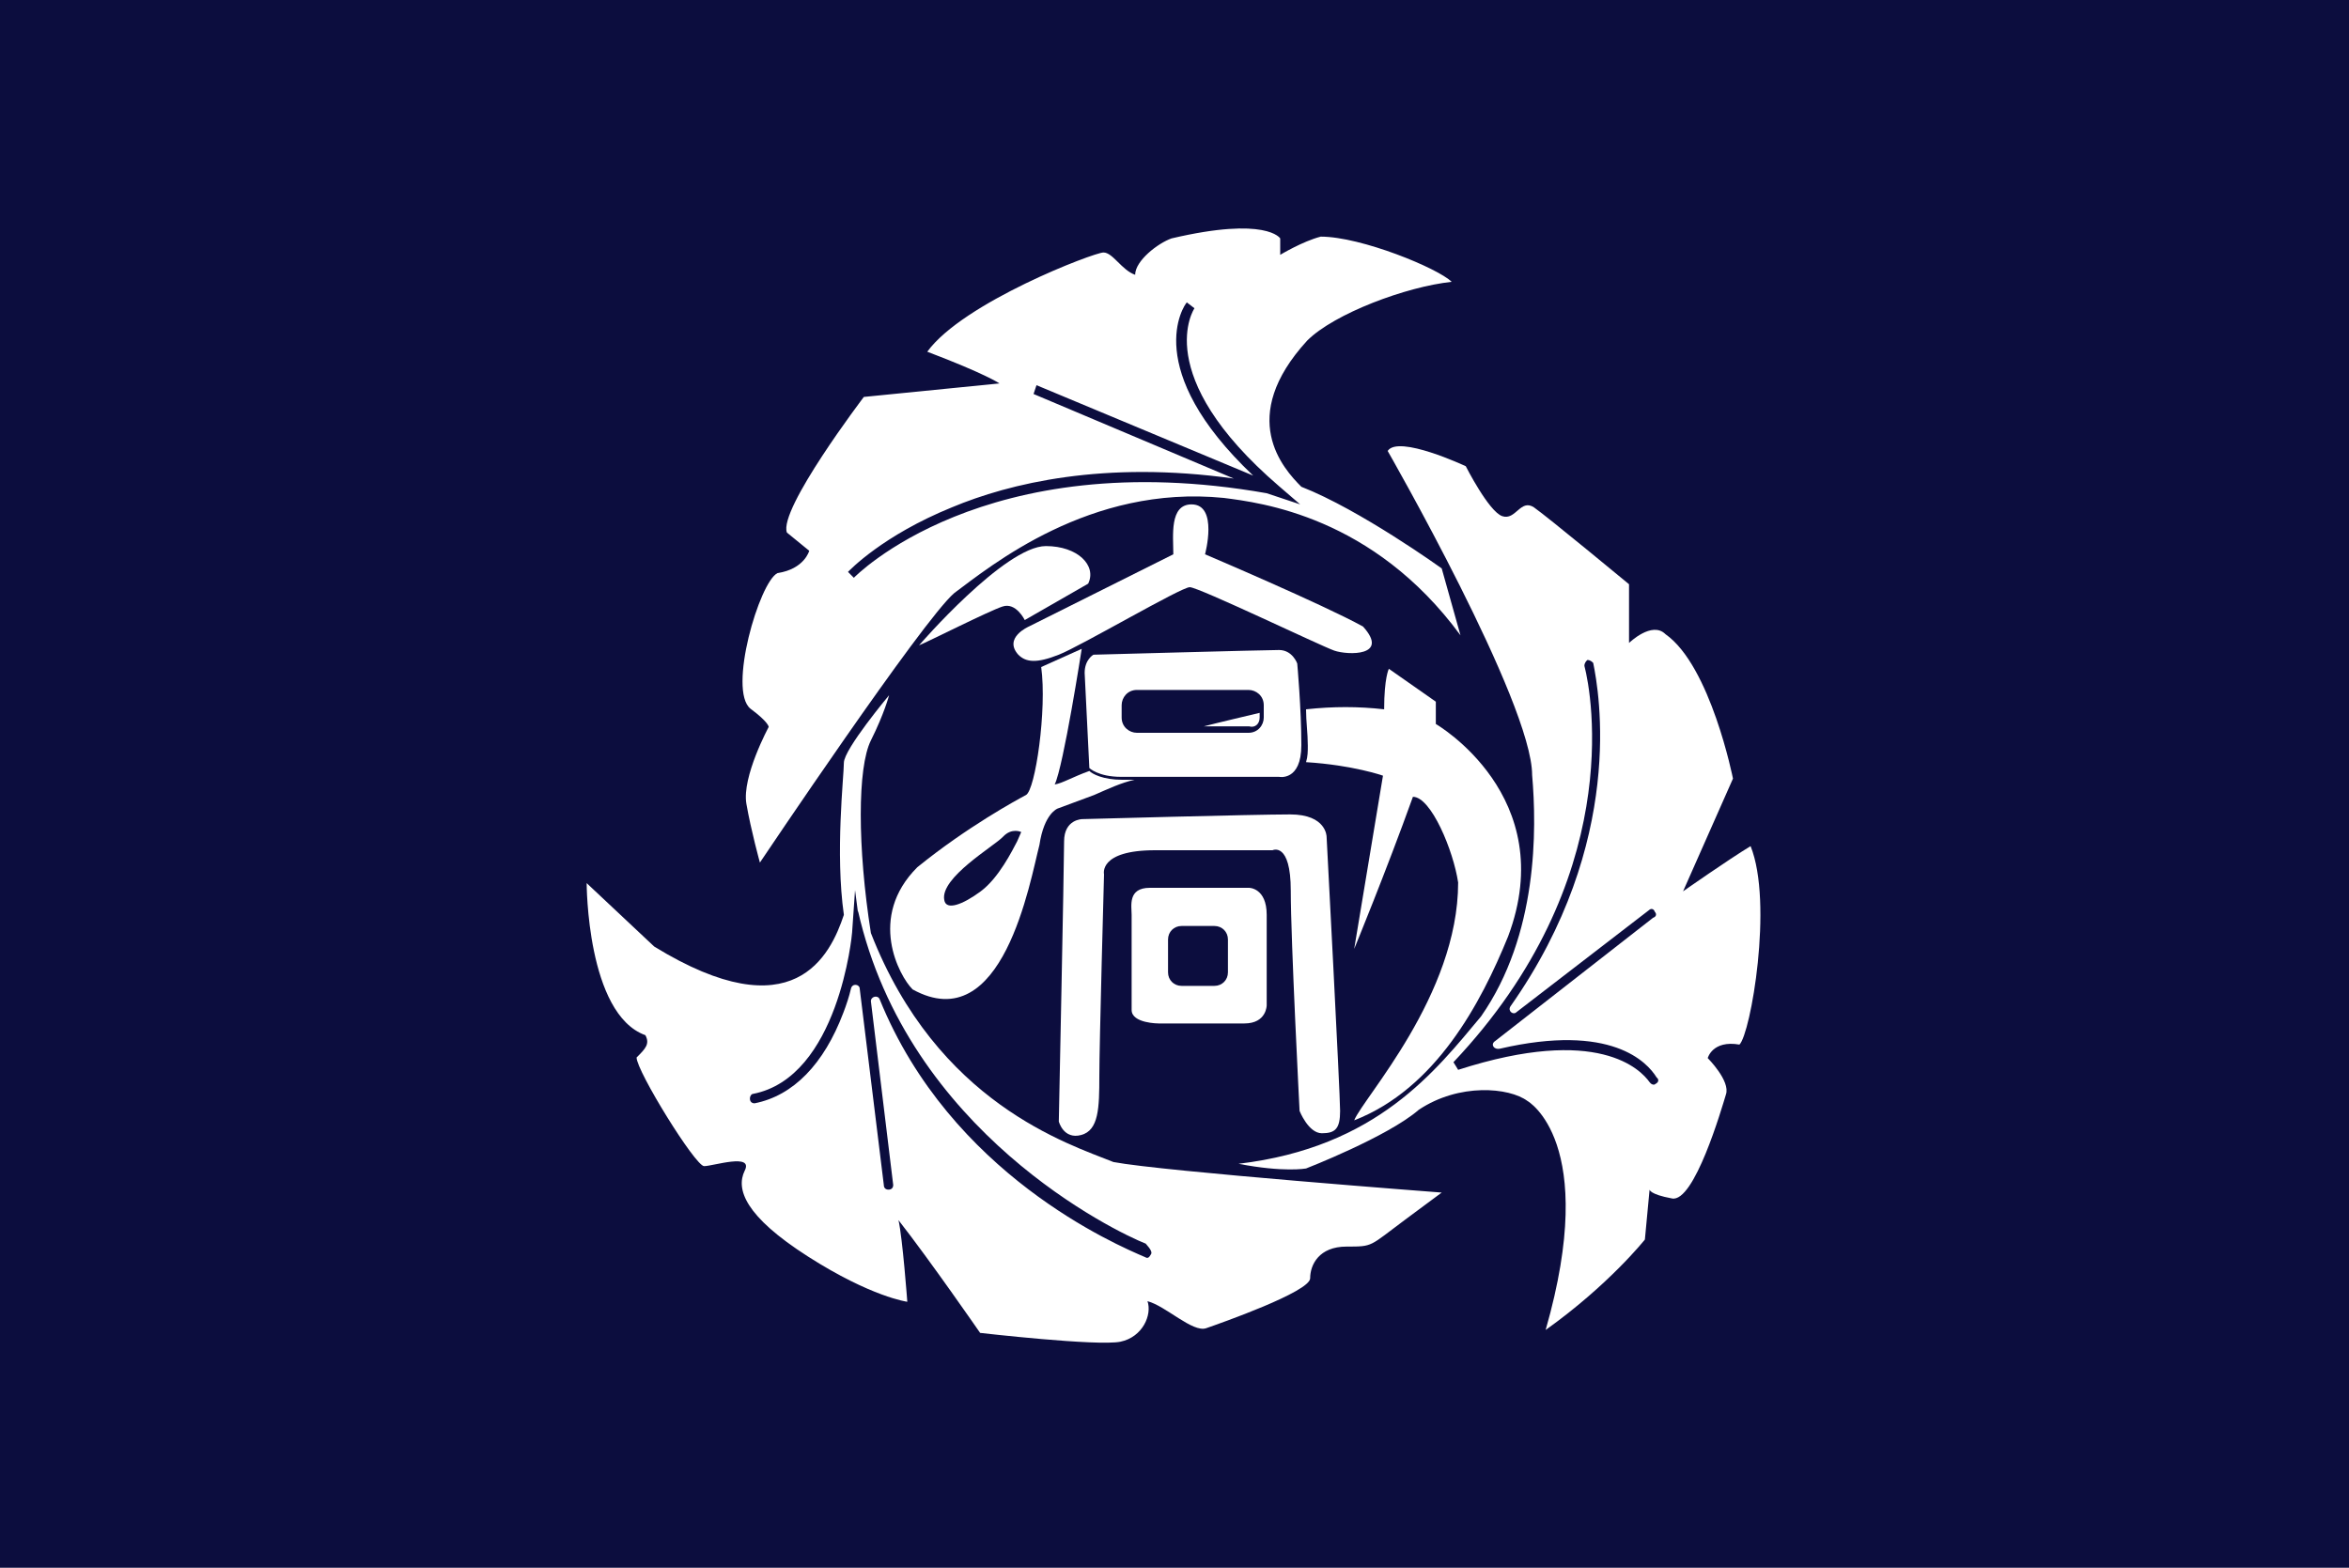 <?xml version="1.0" encoding="utf-8"?>
<!-- Generator: Adobe Illustrator 26.0.0, SVG Export Plug-In . SVG Version: 6.00 Build 0)  -->
<svg version="1.1" id="レイヤー_1" xmlns="http://www.w3.org/2000/svg" xmlns:xlink="http://www.w3.org/1999/xlink" x="0px"
	 y="0px" viewBox="0 0 400 267" style="enable-background:new 0 0 400 267;" xml:space="preserve">
<style type="text/css">
	.st0{fill:#0C0D3E;}
	.st1{fill:#FFFFFF;}
</style>
<rect class="st0" width="400" height="267"/>
<g>
	<path class="st1" d="M173.4,111.5c1.3,1.3,3.1,1.5,6.9,0s20.8-11.5,22.3-11.5s22.3,10,24.6,10.8s9.5,1,4.9-4.1
		c-6.9-3.8-26.9-12.3-26.9-12.3s2.3-8.5-2.3-8.5c-3.8,0-3.1,5.4-3.1,8.5c-4.6,2.3-24.6,12.3-24.6,12.3S170.8,108.6,173.4,111.5z"/>
	<path class="st1" d="M156.5,109.9c0,0,14.6-16.9,21.6-16.9c5.4,0,8.7,3.3,7.2,6.4c-5.4,3.1-10.8,6.2-10.8,6.2s-1.5-3.1-3.8-2.3
		C168.5,104,157.8,109.4,156.5,109.9z"/>
	<path class="st1" d="M180.3,191c0,0,0.8,3.1,3.8,2.3s3.1-4.6,3.1-10c0-5.4,0.8-34.4,0.8-34.4s-1-4.1,8.7-4.1s20,0,20,0
		s3.1-1.5,3.1,6.9c0,8.5,1.5,37.5,1.5,37.5s1.5,3.8,3.8,3.8s3.1-0.8,3.1-3.8s-2.3-46.7-2.3-46.7s0-3.8-6.2-3.8s-35.4,0.8-35.4,0.8
		s-3.1,0-3.1,3.8S180.3,191,180.3,191z"/>
	<path class="st1" d="M212.7,151.2c0,0-13.1,0-16.9,0c-3.8,0-3.1,3.1-3.1,4.6c0,0,0,13.9,0,16.2c0,2.3,4.6,2.3,4.6,2.3
		s10.8,0,14.6,0s3.8-3.1,3.8-3.1s0-10.8,0-15.4C215.7,151.2,212.7,151.2,212.7,151.2z M209.1,165.6c0,1.3-1,2.3-2.3,2.3h-5.6
		c-1.3,0-2.3-1-2.3-2.3V160c0-1.3,1-2.3,2.3-2.3h5.6c1.3,0,2.3,1,2.3,2.3V165.6z"/>
	<path class="st1" d="M245.5,96.8c0,0-13.9-10-23.9-13.9c-3.1-3.1-11-11.8,1-24.9c4.6-4.6,16.9-9.2,24.6-10
		c-2.3-2.3-15.4-7.7-22.3-7.7c-3.1,0.8-6.9,3.1-6.9,3.1v-2.8c0,0-2.3-3.8-18.5,0c-2.3,0.8-6.2,3.8-6.2,6.2c-2.3-0.8-3.8-3.8-5.4-3.8
		s-23.9,8.5-30,16.9c10,3.8,12.3,5.4,12.3,5.4l-23.1,2.3c0,0-14.6,19.2-13.1,23.1c3.8,3.1,3.8,3.1,3.8,3.1s-0.8,3.1-5.4,3.8
		c-3.1,1.5-8.5,20-4.6,23.1c3.1,2.3,3.1,3.1,3.1,3.1s-4.6,8.5-3.8,13.1c0.8,4.6,2.3,10,2.3,10s27.7-41.3,33.1-45.9
		c6.2-4.6,23.1-18.5,45.9-16.2c6.2,0.8,25.4,3.1,40.3,23.4L245.5,96.8z M215.7,84c-48.2-8.5-70.3,14.4-70.3,14.4l-1-1
		c0.3-0.3,5.9-6.2,17.7-11c9.8-4.1,25.9-8,48-4.9L176,67.1l0.5-1.5l36.9,15.4c-19.2-18.2-11.8-29-11.3-29.5l1.3,1
		c0,0-7.7,11.3,14.4,30.3l3.6,3.1L215.7,84z"/>
	<path class="st1" d="M189.6,197.9c-7.7-3.1-30-10-41.3-39c-2.3-14.6-2.3-28.2,0-32.8c2.3-4.6,3.1-7.7,3.1-7.7s-7.7,9.2-7.7,11.5
		c0,2.3-1.5,15.4,0,25.9c-2.3,6.9-8.5,20-32.3,5.4c-11.5-10.8-11.5-10.8-11.5-10.8s0,22.3,10,25.9c0.8,1.5,0,2.3-1.5,3.8
		c0,2.3,10,18.5,11.5,18.5s8.5-2.3,6.9,0.8c-1.5,3.1,0,7.7,10.8,14.6c10.8,6.9,16.9,7.7,16.9,7.7s-0.8-10.8-1.5-13.9
		c5.4,6.9,13.9,19.2,13.9,19.2s20,2.3,23.9,1.5c3.8-0.8,5.4-4.6,4.6-6.9c3.1,0.8,7.7,5.4,10,4.6s17.7-6.2,17.7-8.5s1.5-5.4,6.2-5.4
		c4.6,0,3.8,0,10-4.6c6.2-4.6,6.2-4.6,6.2-4.6S198,199.5,189.6,197.9z M196,213.6L196,213.6c-0.3,0.5-0.5,0.8-1,0.5
		c-4.9-2.1-33.1-14.1-45.2-43.9c-0.3-0.8-1.5-0.5-1.5,0.3l3.8,31.3c0,0.5-0.3,0.8-0.8,0.8c-0.5,0-0.8-0.3-0.8-0.8l-4.1-33.4
		c0-0.8-1.3-1-1.5,0c-0.3,1.3-0.8,2.8-1.3,4.1c-3.3,8.7-8.5,14.1-15.1,15.4c-0.5,0-0.8-0.3-0.8-0.8l0,0c0-0.5,0.3-0.8,0.5-0.8
		c14.6-2.8,16.9-27.2,16.9-27.5l0.5-7.2l0.5,3.8v-0.3c8.5,37.7,43.9,54.7,49,56.7C196,212.8,196.2,213.3,196,213.6z"/>
	<path class="st1" d="M298.1,144.1c-3.8,2.3-11.5,7.7-11.5,7.7l8.5-19.2c0,0-3.8-19.2-11.5-24.6c-2.3-2.3-6.2,1.5-6.2,1.5v-10
		c0,0-13.9-11.5-16.2-13.1c-2.3-1.5-3.1,2.3-5.4,1.5s-6.2-8.5-6.2-8.5s-11.5-5.4-13.3-2.6c0,0,24.6,42.9,24.6,55.2
		c0.8,9.2,1,27.2-8.7,41.1c-7.7,9.2-17.7,22.3-41.3,25.1c7.7,1.5,11.5,0.8,11.5,0.8s13.9-5.4,19.2-10c6.9-4.6,15.4-3.8,18.5-1.5
		c0,0,12.3,6.9,3.1,39c10.8-7.7,16.9-15.4,16.9-15.4l0.8-8.5c0,0,0,0.8,3.8,1.5c3.8,0.8,8.5-15.4,9.2-17.7c0.8-2.3-3.1-6.2-3.1-6.2
		s0.8-3.1,5.4-2.3C298.1,176.1,302,153.8,298.1,144.1z M281.9,184.6L281.9,184.6c-0.3,0.3-0.8,0-1-0.3c-1.5-2.1-8.7-9.8-32.6-2.1
		l-0.3-0.5l-0.5-0.8c29.3-31,23.6-62.6,22.3-67.5c0-0.5,0.3-0.8,0.5-1c0.5,0,0.8,0.3,1,0.5c1,4.9,5.6,30.5-14.1,58.5
		c-0.5,0.8,0.5,1.5,1,1l22.6-17.4c0.3-0.3,0.8-0.3,1,0.3l0,0c0.3,0.3,0.3,0.8-0.3,1l-26.9,21c-0.8,0.5-0.3,1.5,0.8,1.3
		c19-4.4,25.1,2.3,26.7,4.9C282.5,183.8,282.5,184.3,281.9,184.6z"/>
	<g>
		<path class="st1" d="M191.1,132.8c-3.3,0-5.1-1-5.6-1.5c-2.8,1-4.6,2.1-5.9,2.3c1.5-3.1,4.6-23.1,4.6-23.1l-6.9,3.1
			c1,7.2-1,21-2.6,21.8c-1.5,0.8-10,5.4-18.5,12.3c-8.5,8.5-3.1,18.5-0.8,20.8c15.4,8.5,20-18.5,21.6-24.6c0.8-5.4,3.1-6.2,3.1-6.2
			s0,0,6.2-2.3c2.3-1,4.6-2.1,6.9-2.6H191.1z M173.2,143.3c-0.8,1.5-3.1,6.2-6.2,8.5s-5.9,3.3-6.2,1.5c-0.8-3.8,8.5-9.2,10-10.8
			s3.1-0.8,3.1-0.8S173.9,141.7,173.2,143.3z"/>
		<path class="st1" d="M214.5,122.2v-0.8c-3.3,0.8-6.4,1.5-9.5,2.3h7.7C213.7,124,214.5,123.3,214.5,122.2z"/>
		<path class="st1" d="M244.5,123.3v-3.8l-8-5.6c0,0-0.8,1.5-0.8,6.9c-4.4-0.5-8.7-0.5-13.3,0c0,2.1,0.3,4.1,0.3,6.2
			c0,1,0,1.8-0.3,2.8c8,0.5,13.1,2.3,13.1,2.3l-4.9,29.5c0,0,5.4-13.1,10-25.9c3.1,0,6.9,9.2,7.7,14.6c0,19.2-16.2,36.7-17.7,40.5
			c13.9-5.4,21.6-20,26.2-31.3C265.8,135.6,244.5,123.3,244.5,123.3z"/>
	</g>
	<path class="st1" d="M220.9,113c0,0-0.8-2.3-3.1-2.3s-31.6,0.8-31.6,0.8s-1.5,0.8-1.5,3.1l0.8,16.2c0,0,1.5,1.5,5.4,1.5
		s26.9,0,26.9,0s3.8,0.8,3.8-5.4S220.9,113,220.9,113z M215.2,122.2c0,1.3-1,2.6-2.6,2.6h-19c-1.3,0-2.6-1-2.6-2.6v-2.1
		c0-1.3,1-2.6,2.6-2.6h19c1.3,0,2.6,1,2.6,2.6V122.2z"/>
</g>
</svg>
